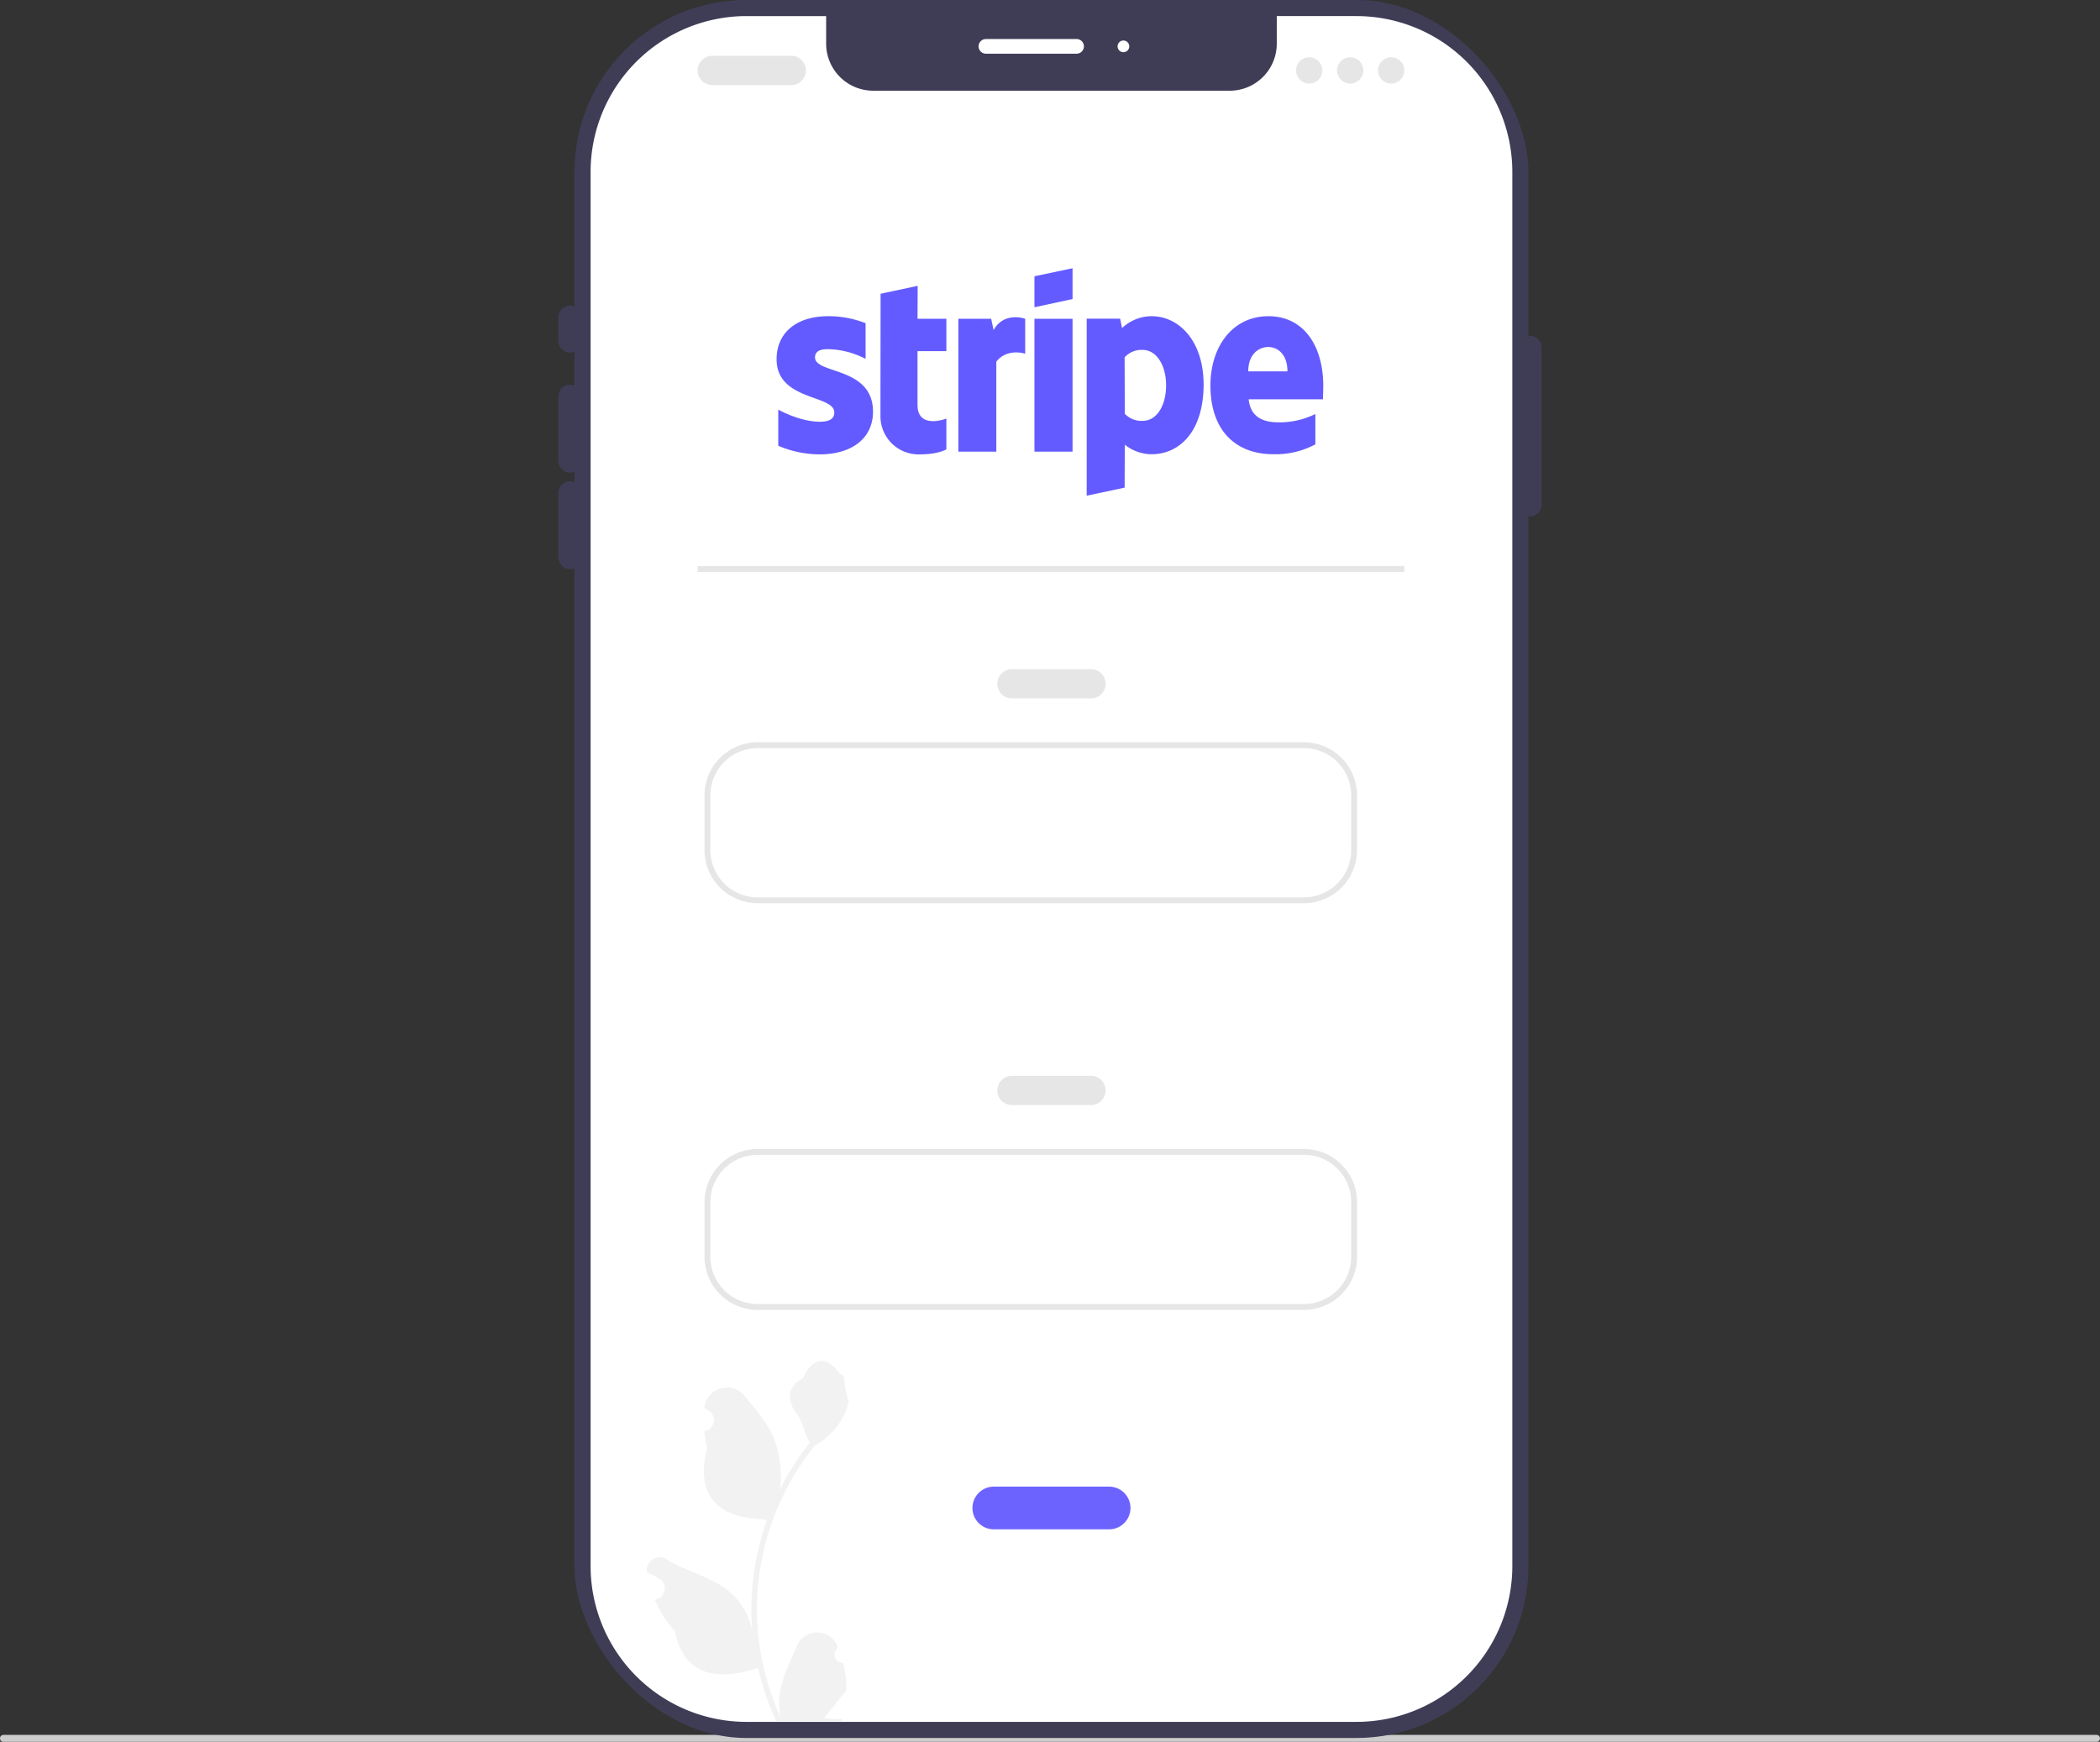 <?xml version="1.0" encoding="UTF-8" standalone="no"?> <svg xmlns:inkscape="http://www.inkscape.org/namespaces/inkscape" xmlns:sodipodi="http://sodipodi.sourceforge.net/DTD/sodipodi-0.dtd" xmlns="http://www.w3.org/2000/svg" xmlns:svg="http://www.w3.org/2000/svg" data-name="Layer 1" width="717.67" height="595.329" viewBox="0 0 717.67 595.329" version="1.1" id="svg96" sodipodi:docname="stripe-minimal.svg" inkscape:version="1.3 (0e150ed, 2023-07-21)"><rect x="0" y="0" width="717.67" height="595.329" fill="#333333" stroke="none"/><defs id="defs100"></defs><path d="M 5.26748e-6,594.139 A 1.186,1.186 0 0 0 1.19,595.329 H 716.48 a 1.19,1.19 0 0 0 0,-2.38 H 1.19 a 1.187,1.187 0 0 0 -1.19,1.19 z" fill="#cccccc" id="path92"></path><g id="g1" transform="translate(2.974)"><rect x="193.361" width="326" height="594" rx="58.728" fill="#3f3d56" id="rect2" y="0"></rect><path d="m 513.861,58.732 v 476.54 a 53.292,53.292 0 0 1 -53.23,53.23 h -208.54 a 53.292,53.292 0 0 1 -53.23,-53.23 v -476.54 a 53.292,53.292 0 0 1 53.23,-53.23 h 27.27 v 9.42 a 16.081,16.081 0 0 0 16.08,16.08 h 121.84 a 16.081,16.081 0 0 0 16.08,-16.08 v -9.42 h 27.27 a 53.292,53.292 0 0 1 53.23,53.23 z" fill="#ffffff" id="path4"></path><path d="m 191.861,120.5 a 4.005,4.005 0 0 1 -4,-4 v -8 a 4,4 0 0 1 8,0 v 8 a 4.005,4.005 0 0 1 -4,4 z" fill="#3f3d56" id="path6"></path><path d="m 191.861,161.521 a 4.005,4.005 0 0 1 -4,-4 v -22.021 a 4,4 0 0 1 8,0 v 22.021 a 4.005,4.005 0 0 1 -4,4 z" fill="#3f3d56" id="path8"></path><path d="m 191.861,194.5 a 4.005,4.005 0 0 1 -4,-4 v -22.021 a 4,4 0 0 1 8,0 v 22.021 a 4.005,4.005 0 0 1 -4,4 z" fill="#3f3d56" id="path10"></path><path d="m 519.861,176.5 a 4.005,4.005 0 0 1 -4,-4 v -53.733 a 4,4 0 0 1 8,0 V 172.5 a 4.005,4.005 0 0 1 -4,4 z" fill="#3f3d56" id="path12"></path><path d="m 364.953,18.346 h -31 a 2.5,2.5 0 0 1 0,-5 h 31 a 2.5,2.5 0 0 1 0,5 z" fill="#ffffff" id="path14"></path><circle cx="380.953" cy="15.846" r="2" fill="#ffffff" id="circle16"></circle><path d="m 267.446,29.073 h -27 a 5,5 0 0 1 0,-10 h 27 a 5,5 0 0 1 0,10 z" fill="#e6e6e6" id="path18"></path><path d="m 369.861,238.695 h -27 a 5,5 0 0 1 0,-10 h 27 a 5,5 0 0 1 0,10 z" fill="#e6e6e6" id="path20"></path><circle cx="444.446" cy="24.073" r="4.5" fill="#e6e6e6" id="circle22"></circle><circle cx="458.446" cy="24.073" r="4.5" fill="#e6e6e6" id="circle24"></circle><circle cx="472.446" cy="24.073" r="4.5" fill="#e6e6e6" id="circle26"></circle><path d="M 442.663,308.695 H 255.931 a 18.154,18.154 0 0 1 -18.134,-18.134 v -18.732 a 18.154,18.154 0 0 1 18.134,-18.134 h 186.732 a 18.154,18.154 0 0 1 18.134,18.134 v 18.732 a 18.154,18.154 0 0 1 -18.134,18.134 z m -186.732,-53 a 16.152,16.152 0 0 0 -16.134,16.134 v 18.732 a 16.152,16.152 0 0 0 16.134,16.134 h 186.732 a 16.152,16.152 0 0 0 16.134,-16.134 v -18.732 a 16.152,16.152 0 0 0 -16.134,-16.134 z" fill="#e6e6e6" id="path28"></path><path d="m 369.861,377.695 h -27 a 5,5 0 0 1 0,-10 h 27 a 5,5 0 0 1 0,10 z" fill="#e6e6e6" id="path30"></path><path d="m 376.064,522.695 h -39.405 a 7.297,7.297 0 1 1 0,-14.595 h 39.405 a 7.297,7.297 0 1 1 0,14.595 z" fill="#6c63ff" id="path32"></path><path d="M 442.663,447.695 H 255.931 a 18.154,18.154 0 0 1 -18.134,-18.134 v -18.732 a 18.154,18.154 0 0 1 18.134,-18.134 h 186.732 a 18.154,18.154 0 0 1 18.134,18.134 v 18.732 a 18.154,18.154 0 0 1 -18.134,18.134 z m -186.732,-53 a 16.152,16.152 0 0 0 -16.134,16.134 v 18.732 a 16.152,16.152 0 0 0 16.134,16.134 h 186.732 a 16.152,16.152 0 0 0 16.134,-16.134 v -18.732 a 16.152,16.152 0 0 0 -16.134,-16.134 z" fill="#e6e6e6" id="path34"></path><rect x="235.446" y="193.5" width="241.5" height="2" fill="#e6e6e6" id="rect36"></rect><path d="m 401.697,316.783 c -7.878,5.184 -17.975,1.283 -21.506,-4.4 l 0.563,-0.32 c 6.707,-4.18 16.667,-1.851 20.943,4.72 z" fill="#ffffff" id="path64"></path><path d="m 402.46,347.392 a 1.688,1.688 0 0 1 -1.717,-0.285 2.112,2.112 0 0 1 -0.691,-1.952 1.694,1.694 0 0 1 1.19,-1.314 l 6.084,-2.151 a 1.697,1.697 0 0 1 1.75,0.275 2.112,2.112 0 0 1 0.69,1.952 1.702,1.702 0 0 1 -1.19,1.312 l -6.084,2.151 z" fill="#ffffff" id="path68"></path><path d="m 399.228,361.197 a 2.992,2.992 0 0 1 -2.889,-1.08 3.743,3.743 0 0 1 -0.538,-3.63 3.003,3.003 0 0 1 2.516,-1.88 l 22.663,-7.605 a 3.008,3.008 0 0 1 2.95,1.074 3.743,3.743 0 0 1 0.536,3.63 3.016,3.016 0 0 1 -2.516,1.877 l -22.663,7.605 z" fill="#ffffff" id="path70"></path><path d="m 295.377,140.665 c 0,9.29 -7.42,14.63 -18.22,14.63 a 36.016,36.016 0 0 1 -14.16,-2.95 v -12.35 c 4.36,2.38 9.86,4.15 14.16,4.15 2.91,0 4.99,-0.78 4.99,-3.17 0,-6.17 -19.72,-3.89 -19.72,-18.21 0,-9.19 7,-14.69 17.54,-14.69 a 34.117,34.117 0 0 1 12.87,2.39 v 12.19 a 28.946,28.946 0 0 0 -12.87,-3.32 c -2.75,0 -4.41,0.78 -4.41,2.8 0,5.82 19.77,3.07 19.82,18.53 z" fill="#635bff" fill-rule="evenodd" id="path78"></path><path d="m 310.587,108.955 h 9.86 v 11.06 h -9.86 v 18.42 c 0,7.68 8.2,5.29 9.86,4.62 v 10.53 c -1.72,0.94 -4.83,1.71 -9.09,1.71 a 13.034,13.034 0 0 1 -13.44,-13.33 l 0.05,-41.57 12.67,-2.7 z" fill="#635bff" fill-rule="evenodd" id="path80"></path><path d="m 347.377,108.955 v 11.94 c -1.61,-0.57 -6.8,-1.3 -9.86,2.7 v 30.77 h -12.97 v -45.41 h 11.21 l 0.83,3.84 c 3.06,-5.6 9.13,-4.46 10.79,-3.84 z" fill="#635bff" fill-rule="evenodd" id="path82"></path><polygon points="314.041,105.015 314.041,94.425 327.061,91.675 327.061,102.205 " fill="#635bff" fill-rule="evenodd" id="polygon84" transform="translate(36.506)"></polygon><rect x="350.547" y="108.955" width="13.02" height="45.41" fill="#635bff" id="rect86"></rect><path d="m 390.657,108.075 a 14.68,14.68 0 0 0 -10.17,4.05 l -0.67,-3.22 h -11.42 v 60.51 l 12.97,-2.75 0.05,-14.69 a 14.621,14.621 0 0 0 9.19,3.27 c 9.29,0 17.75,-7.47 17.75,-23.92 -0.05,-15.05 -8.62,-23.25 -17.7,-23.25 z m -3.11,35.76 a 7.78,7.78 0 0 1 -6.13,-2.44 l -0.05,-19.26 a 7.746,7.746 0 0 1 6.18,-2.54 c 4.72,0 7.99,5.29 7.99,12.09 0,6.96 -3.22,12.15 -7.99,12.15 z" fill="#635bff" fill-rule="evenodd" id="path88"></path><path d="m 449.247,131.845 c 0,-13.29 -6.43,-23.77 -18.73,-23.77 -12.35,0 -19.83,10.48 -19.83,23.66 0,15.62 8.83,23.51 21.49,23.51 a 28.929,28.929 0 0 0 14.37,-3.37 v -10.38 a 27.56,27.56 0 0 1 -12.71,2.85 c -5.03,0 -9.5,-1.76 -10.07,-7.88 h 25.38 c 9e-5,-0.68 0.1,-3.38 0.1,-4.62 z m -25.63,-4.93 c 0,-5.87 3.58,-8.31 6.85,-8.31 3.16,0 6.54,2.44 6.54,8.31 z" fill="#635bff" fill-rule="evenodd" id="path90"></path><path d="m 285.16,568.353 a 2.807,2.807 0 0 1 -2.035,-4.866 l 0.192,-0.765 q -0.038,-0.092 -0.076,-0.184 a 7.539,7.539 0 0 0 -13.907,0.052 c -2.275,5.478 -5.17,10.966 -5.883,16.758 a 22.303,22.303 0 0 0 0.392,7.671 89.419,89.419 0 0 1 -8.134,-37.139 86.307,86.307 0 0 1 0.535,-9.628 q 0.443,-3.931 1.231,-7.807 a 90.456,90.456 0 0 1 17.938,-38.337 24.073,24.073 0 0 0 10.012,-10.387 18.363,18.363 0 0 0 1.67,-5.018 c -0.487,0.064 -1.838,-7.359 -1.47,-7.815 -0.679,-1.031 -1.895,-1.543 -2.637,-2.549 -3.689,-5.002 -8.773,-4.129 -11.426,2.669 -5.669,2.861 -5.724,7.606 -2.245,12.169 2.213,2.903 2.517,6.832 4.459,9.94 -0.2,0.256 -0.408,0.503 -0.607,0.759 a 91.04,91.04 0 0 0 -9.502,15.054 37.846,37.846 0 0 0 -2.259,-17.579 c -2.163,-5.217 -6.216,-9.611 -9.786,-14.122 -4.288,-5.418 -13.08,-3.053 -13.836,3.814 q -0.011,0.1 -0.021,0.199 0.795,0.449 1.557,0.952 a 3.808,3.808 0 0 1 -1.535,6.93 l -0.078,0.012 a 37.89,37.89 0 0 0 0.999,5.665 c -4.579,17.71 5.307,24.16 19.424,24.45 0.312,0.16 0.615,0.32 0.927,0.471 a 92.924,92.924 0 0 0 -5.002,23.539 88.135,88.135 0 0 0 0.064,14.231 l -0.024,-0.168 a 23.289,23.289 0 0 0 -7.95,-13.448 c -6.118,-5.026 -14.762,-6.877 -21.363,-10.916 a 4.371,4.371 0 0 0 -6.694,4.252 q 0.013,0.088 0.027,0.176 a 25.581,25.581 0 0 1 2.868,1.382 q 0.795,0.449 1.557,0.952 a 3.808,3.808 0 0 1 -1.535,6.93 l -0.078,0.012 c -0.056,0.008 -0.104,0.016 -0.16,0.024 a 37.923,37.923 0 0 0 6.975,10.923 c 2.863,15.46 15.162,16.927 28.318,12.425 h 0.008 a 92.898,92.898 0 0 0 6.24,18.218 h 22.293 c 0.08,-0.248 0.152,-0.503 0.224,-0.751 a 25.329,25.329 0 0 1 -6.169,-0.367 c 1.654,-2.03 3.308,-4.075 4.962,-6.105 a 1.384,1.384 0 0 0 0.104,-0.12 c 0.839,-1.039 1.686,-2.069 2.525,-3.108 l 4.5e-4,-10e-4 a 37.101,37.101 0 0 0 -1.087,-9.451 z" fill="#f2f2f2" id="path94"></path></g></svg> 